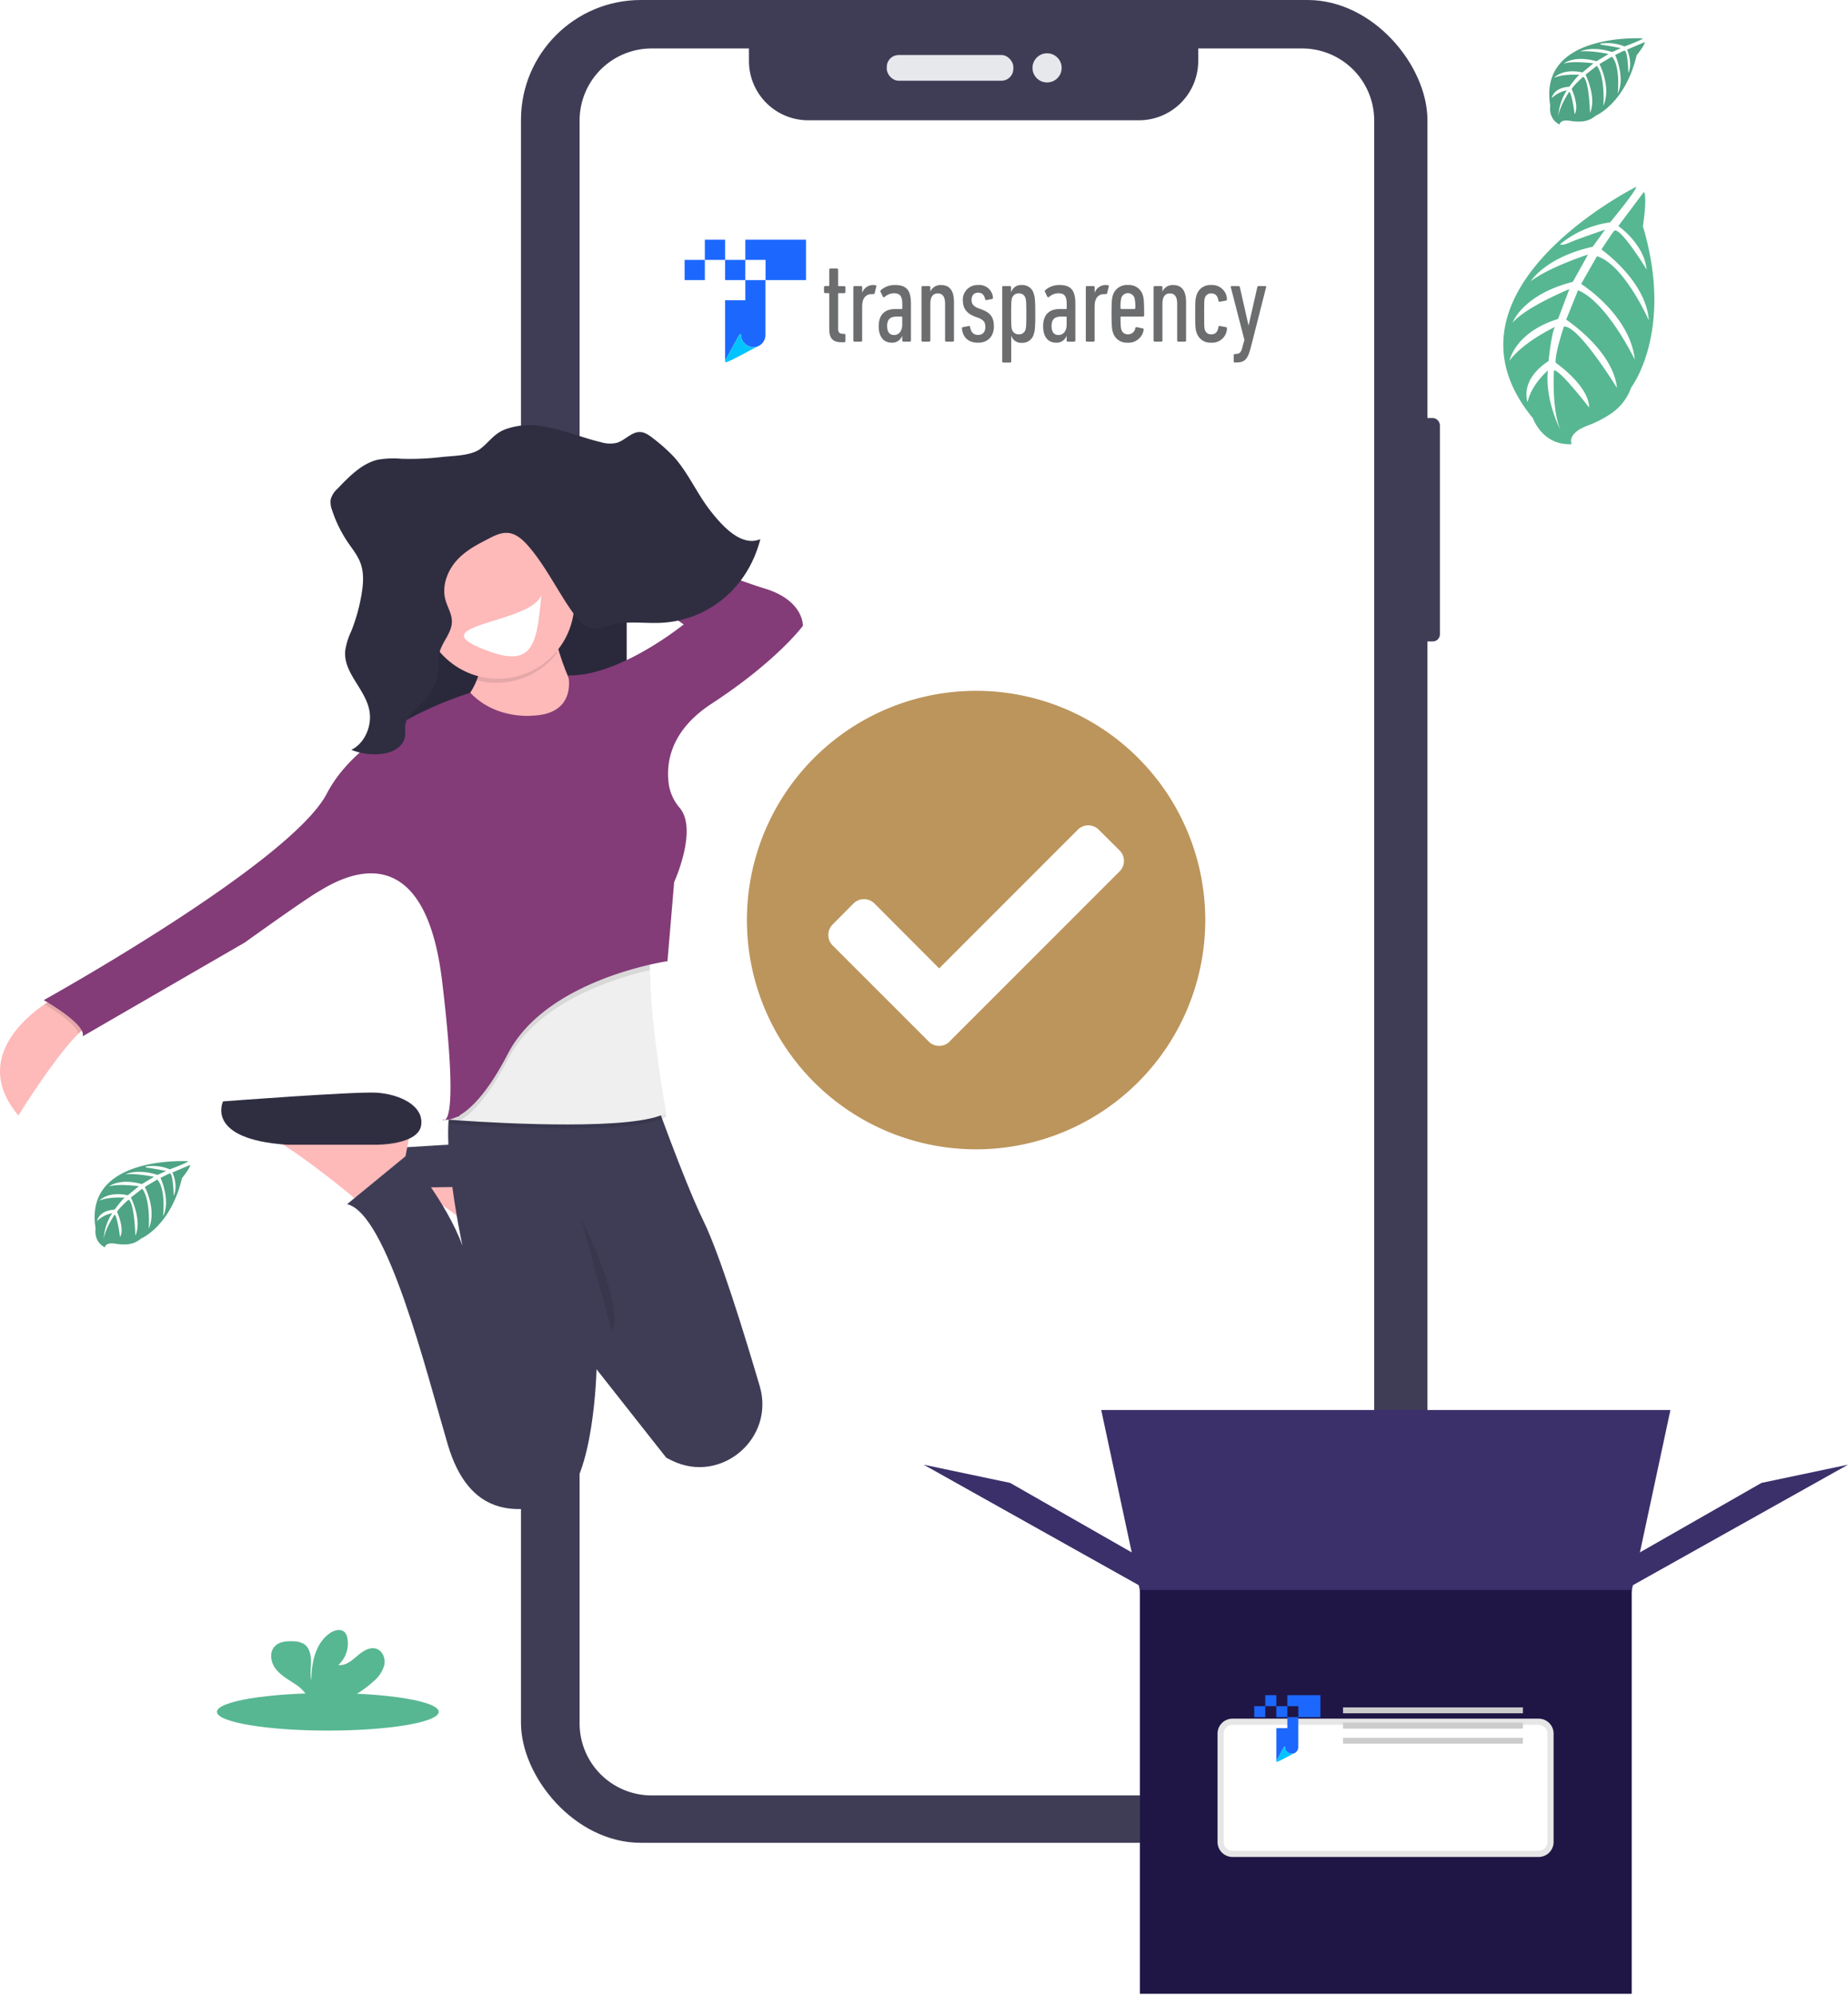 <svg xmlns="http://www.w3.org/2000/svg" xmlns:xlink="http://www.w3.org/1999/xlink" width="601.13" height="648.854" viewBox="0 0 601.13 648.854">
  <defs>
    <clipPath id="clip-path">
      <path id="Intersection_1" data-name="Intersection 1" d="M6.582,23.991l-.914-.007c-2.756,0-3.968-1.247-3.968-4.308V8.234a.2.2,0,0,0-.059-.168.207.207,0,0,0-.168-.059H.369A.361.361,0,0,1,0,7.639V6.08A.361.361,0,0,1,.383,5.7H1.474A.2.2,0,0,0,1.7,5.478V.376A.354.354,0,0,1,2.077,0H4.2a.361.361,0,0,1,.383.376V5.513a.2.2,0,0,0,.227.227H6.582a.354.354,0,0,1,.376.376V7.639a.353.353,0,0,1-.376.375H4.811a.2.2,0,0,0-.227.227V19.648c0,1.055.453,1.587,1.509,1.587h.488a.354.354,0,0,1,.376.376v2a.353.353,0,0,1-.353.376Z" transform="translate(0)" fill="none"/>
    </clipPath>
    <clipPath id="clip-path-2">
      <path id="Intersection_2" data-name="Intersection 2" d="M2.488,18.43H.376A.353.353,0,0,1,0,18.055V.717A.353.353,0,0,1,.376.342H2.5a.353.353,0,0,1,.376.376v1.7H2.92A3.747,3.747,0,0,1,6.54,0,3.536,3.536,0,0,1,7.249.08c.226.036.3.184.226.411L6.944,2.616a.411.411,0,0,1-.453.34H5.924c-1.771,0-3.061,1.247-3.061,3.89V18.055a.353.353,0,0,1-.353.376Z" transform="translate(0 0)" fill="none"/>
    </clipPath>
    <clipPath id="clip-path-3">
      <path id="Intersection_3" data-name="Intersection 3" d="M4.251,18.771C2.126,18.771,0,17.453,0,13.407s2.3-5.59,5.321-5.59H7.447a.2.2,0,0,0,.171-.055.2.2,0,0,0,.056-.171V6.117C7.674,3.7,6.965,2.68,5,2.68A4.648,4.648,0,0,0,1.935,3.892a.384.384,0,0,1-.6-.149L.624,2.269A.468.468,0,0,1,.7,1.66,6.879,6.879,0,0,1,5.349,0C8.97,0,10.486,1.66,10.486,5.967V18.055a.361.361,0,0,1-.383.376H8.028a.353.353,0,0,1-.376-.376V16.5a3.436,3.436,0,0,1-3.231,2.271Q4.336,18.775,4.251,18.771ZM2.742,13.336c0,2,.829,2.94,2.268,2.94,1.551,0,2.643-1.318,2.643-3.28V10.5a.2.2,0,0,0-.226-.227h-1.7C3.6,10.276,2.742,11.331,2.742,13.336Z" fill="none"/>
    </clipPath>
    <clipPath id="clip-path-4">
      <path id="Intersection_4" data-name="Intersection 4" d="M10.189,18.425H8.05a.353.353,0,0,1-.376-.376V6c0-2.125-.751-3.28-2.381-3.28C3.785,2.725,2.878,3.78,2.878,6V18.05a.355.355,0,0,1-.376.376H.376A.354.354,0,0,1,0,18.05V.712A.354.354,0,0,1,.376.336H2.5a.355.355,0,0,1,.376.376V2.129A3.593,3.593,0,0,1,6.321,0c2.791,0,4.251,1.736,4.251,5.555V18.05a.361.361,0,0,1-.36.376Z" fill="none"/>
    </clipPath>
    <clipPath id="clip-path-5">
      <path id="Intersection_5" data-name="Intersection 5" d="M.011,14.163a.369.369,0,0,1,.3-.453l1.921-.376a.363.363,0,0,1,.294.046.368.368,0,0,1,.159.252c.226,1.849,1.247,2.607,2.572,2.607,1.474,0,2.38-.872,2.38-2.607,0-1.418-.5-2.225-2.083-2.869L4.049,10.2C1.711,9.289.315,7.7.315,5.1A4.761,4.761,0,0,1,5.275,0a4.449,4.449,0,0,1,4.832,4.038c.043.269-.071.453-.262.5L8.031,4.91a.39.39,0,0,1-.453-.3c-.34-1.318-.907-2.125-2.3-2.125S3.149,3.422,3.149,4.9c0,1.091.453,1.962,2.076,2.607l1.516.566c2.749,1.07,3.677,2.707,3.677,5.378,0,3.132-1.849,5.321-5.172,5.321C2.2,18.768.315,17.111.011,14.163Z" fill="none"/>
    </clipPath>
    <clipPath id="clip-path-6">
      <path id="Intersection_6" data-name="Intersection 6" d="M2.558,25.245H.376A.354.354,0,0,1,0,24.869V.729A.353.353,0,0,1,.376.354H2.5a.353.353,0,0,1,.376.376V2.2H2.97A3.329,3.329,0,0,1,6.406.014,3.8,3.8,0,0,1,10.31,3c.34,1.02.453,1.962.453,6.419s-.113,5.4-.453,6.455a3.8,3.8,0,0,1-3.932,2.947A3.365,3.365,0,0,1,2.97,16.593H2.934v8.276a.354.354,0,0,1-.353.376ZM7.589,14.482c.191-.645.262-1.134.262-5.1S7.78,4.959,7.589,4.321A2.125,2.125,0,0,0,5.4,2.735,2.217,2.217,0,0,0,3.168,4.321c-.184.638-.262,1.134-.262,5.059s.078,4.457.262,5.1A2.218,2.218,0,0,0,5.4,16.062,2.126,2.126,0,0,0,7.589,14.482Z" fill="none"/>
    </clipPath>
    <clipPath id="clip-path-7">
      <path id="Intersection_7" data-name="Intersection 7" d="M4.251,18.771C2.125,18.771,0,17.453,0,13.407s2.3-5.59,5.321-5.59H7.447a.2.2,0,0,0,.226-.226V6.117c0-2.416-.708-3.436-2.678-3.436A4.649,4.649,0,0,0,1.934,3.892a.383.383,0,0,1-.6-.149L.624,2.269A.467.467,0,0,1,.7,1.66,6.878,6.878,0,0,1,5.349,0C8.97,0,10.486,1.66,10.486,5.967V18.055a.361.361,0,0,1-.383.376H8.035a.361.361,0,0,1-.383-.376V16.5a3.436,3.436,0,0,1-3.231,2.271Q4.336,18.775,4.251,18.771ZM2.742,13.336c0,2,.829,2.94,2.267,2.94,1.552,0,2.643-1.318,2.643-3.28V10.5a.2.2,0,0,0-.227-.227h-1.7C3.6,10.276,2.742,11.331,2.742,13.336Z" fill="none"/>
    </clipPath>
    <clipPath id="clip-path-8">
      <path id="Intersection_8" data-name="Intersection 8" d="M2.488,18.43H.376A.353.353,0,0,1,0,18.055V.717A.353.353,0,0,1,.376.341H2.5a.354.354,0,0,1,.376.376v1.7h.035A3.771,3.771,0,0,1,6.54,0a3.525,3.525,0,0,1,.708.078c.227.036.3.184.227.411L6.944,2.616a.411.411,0,0,1-.454.34H5.924c-1.778,0-3.061,1.247-3.061,3.89V18.055a.354.354,0,0,1-.353.376Z" fill="none"/>
    </clipPath>
    <clipPath id="clip-path-9">
      <path id="Intersection_9" data-name="Intersection 9" d="M5.279,18.768A4.647,4.647,0,0,1,.432,15.375C.163,14.546,0,13.617,0,9.367S.149,4.23.418,3.358A4.757,4.757,0,0,1,5.328,0,4.681,4.681,0,0,1,10.2,3.358c.269.837.418,1.814.418,6.533a.354.354,0,0,1-.376.383H3.153a.2.2,0,0,0-.226.226c0,2.905.114,3.543.262,4a2.125,2.125,0,0,0,2.125,1.544,2.325,2.325,0,0,0,2.423-2.033.354.354,0,0,1,.453-.3l2,.418c.226.036.3.227.262.453a4.96,4.96,0,0,1-4.9,4.2Q5.417,18.776,5.279,18.768ZM3.2,4.145A11.642,11.642,0,0,0,2.94,7.581a.2.2,0,0,0,.227.226H7.51a.2.2,0,0,0,.155-.057A.2.2,0,0,0,7.723,7.6V7.581a11.237,11.237,0,0,0-.269-3.436,2.26,2.26,0,0,0-4.251,0Z" fill="none"/>
    </clipPath>
    <clipPath id="clip-path-10">
      <path id="Intersection_10" data-name="Intersection 10" d="M10.2,18.425H8.057a.353.353,0,0,1-.376-.376V6c0-2.125-.758-3.28-2.381-3.28C3.791,2.724,2.884,3.78,2.884,6V18.049a.354.354,0,0,1-.376.376H.383A.361.361,0,0,1,0,18.049V.712A.365.365,0,0,1,.108.439a.362.362,0,0,1,.275-.1H2.509a.354.354,0,0,1,.376.376V2.129A3.591,3.591,0,0,1,6.32,0c2.8,0,4.251,1.736,4.251,5.555V18.049a.354.354,0,0,1-.353.376Z" fill="none"/>
    </clipPath>
    <clipPath id="clip-path-11">
      <path id="Intersection_11" data-name="Intersection 11" d="M5.271,18.778A4.686,4.686,0,0,1,.418,15.42C.078,14.364,0,13.719,0,9.376s.078-4.96.418-6.008A4.629,4.629,0,0,1,5.25.009a4.789,4.789,0,0,1,5.087,4.648c0,.226-.043.34-.269.411l-2.034.383a.333.333,0,0,1-.453-.3c-.27-1.7-1.063-2.415-2.31-2.415A2.032,2.032,0,0,0,3.146,4.2c-.227.708-.227,1.091-.227,5.172s0,4.534.227,5.215a2.034,2.034,0,0,0,2.125,1.467c1.247,0,2.041-.709,2.31-2.416a.326.326,0,0,1,.453-.3l2.034.376c.226.078.269.191.269.418a4.782,4.782,0,0,1-4.781,4.649Q5.414,18.786,5.271,18.778Z" fill="none"/>
    </clipPath>
    <clipPath id="clip-path-12">
      <path id="Intersection_12" data-name="Intersection 12" d="M1.065,24.789a.355.355,0,0,1-.1-.272V22.483a.354.354,0,0,1,.376-.376l.453-.043c1.056-.035,1.587-.488,1.963-2.076l.68-2.466L.013.377A.291.291,0,0,1,.318,0H2.585c.226,0,.34.149.376.376l2.8,12.35H5.83L8.628.377A.384.384,0,0,1,9.04,0h2.2c.22,0,.334.149.262.376L6.539,19.9c-1.013,4.081-2.126,4.96-4.754,4.96l-.446.029H1.316A.356.356,0,0,1,1.065,24.789Z" fill="none"/>
    </clipPath>
    <clipPath id="clip-path-13">
      <path id="Intersection_13" data-name="Intersection 13" d="M13.4,39.812a.394.394,0,0,0,.227,0,.355.355,0,0,1-.227,0Zm-.233-.276a.346.346,0,0,0,.085.177A.3.3,0,0,1,13.165,39.535Zm0-.129v.08A.448.448,0,0,1,13.165,39.406Zm0-8.146V19.69h6.582V13.129H13.165V6.561h6.582v6.568H26.3V31.146a4,4,0,0,1-2.126,3.366l-.149.071-.092.043-.177.078-.142.05-.24.071-.177.05H23.07l-.3.042h-.1a2.425,2.425,0,0,1-.333,0,3.935,3.935,0,0,1-1.565-.326,3.988,3.988,0,0,1-2.423-3.67.234.234,0,0,0-.227-.227c-.233-.014-.474.482-.474.482l-4.429,8.063a.455.455,0,0,0-.049.168ZM26.329,13.129V6.561H19.747V0H39.493V13.129ZM0,13.129V6.561H6.582v6.568ZM6.582,6.561V0h6.583V6.561Z" fill="none"/>
    </clipPath>
    <clipPath id="clip-path-14">
      <path id="Intersection_14" data-name="Intersection 14" d="M.1,9.023a.376.376,0,0,1-.044-.45L4.483.482S4.724,0,4.958,0a.234.234,0,0,1,.227.227,4,4,0,0,0,3.989,4,3.989,3.989,0,0,0,1.433-.242C7.784,5.406,2.931,8.209.544,9.1A.375.375,0,0,1,.1,9.023ZM10.974,3.8h.056a3.987,3.987,0,0,1-.423.183Z" fill="none"/>
    </clipPath>
    <linearGradient id="linear-gradient" x1="0.505" y1="1.007" x2="0.505" gradientUnits="objectBoundingBox">
      <stop offset="0" stop-color="gray" stop-opacity="0.251"/>
      <stop offset="0.54" stop-color="gray" stop-opacity="0.122"/>
      <stop offset="1" stop-color="gray" stop-opacity="0.102"/>
    </linearGradient>
    <filter id="Path_673" x="351.052" y="513.876" width="199.312" height="134.978" filterUnits="userSpaceOnUse">
      <feOffset dy="20" input="SourceAlpha"/>
      <feGaussianBlur stdDeviation="15" result="blur"/>
      <feFlood flood-opacity="0.051"/>
      <feComposite operator="in" in2="blur"/>
      <feComposite in="SourceGraphic"/>
    </filter>
    <clipPath id="clip-path-15">
      <path id="Intersection_13-2" data-name="Intersection 13" d="M7.3,21.683a.214.214,0,0,0,.124,0,.193.193,0,0,1-.124,0Zm-.127-.15a.189.189,0,0,0,.046.1A.162.162,0,0,1,7.17,21.533Zm0-.07v.043A.244.244,0,0,1,7.17,21.462Zm0-4.437v-6.3h3.585V7.151H7.17V3.573h3.585V7.151h3.57v9.813A2.18,2.18,0,0,1,13.167,18.8l-.081.039-.05.023-.1.042-.077.027-.131.039-.1.027h-.069l-.166.023h-.054a1.32,1.32,0,0,1-.182,0,2.143,2.143,0,0,1-.853-.177,2.172,2.172,0,0,1-1.32-2,.127.127,0,0,0-.124-.124c-.127-.008-.258.263-.258.263L7.2,21.371a.248.248,0,0,0-.027.092Zm7.17-9.875V3.573H10.755V0H21.509V7.151ZM0,7.151V3.573H3.585V7.151ZM3.585,3.573V0H7.17V3.573Z" fill="none"/>
    </clipPath>
    <clipPath id="clip-path-16">
      <path id="Intersection_14-2" data-name="Intersection 14" d="M.054,4.914A.2.2,0,0,1,.03,4.669L2.442.263S2.573,0,2.7,0a.127.127,0,0,1,.124.124A2.176,2.176,0,0,0,5,2.3a2.172,2.172,0,0,0,.78-.132C4.239,2.945,1.6,4.471.3,4.959a.2.2,0,0,1-.242-.044ZM5.977,2.069h.031a2.172,2.172,0,0,1-.231.1Z" fill="none"/>
    </clipPath>
  </defs>
  <g id="Group_322" data-name="Group 322" transform="translate(-306.742 -1293.573)">
    <g id="Group_22" data-name="Group 22" transform="translate(-32.808 1170.972)">
      <g id="Group_2" data-name="Group 2" transform="translate(509.017 122.601)">
        <rect id="Rectangle_76" data-name="Rectangle 76" width="8.814" height="72.639" rx="2.29" transform="translate(290.1 135.938)" fill="#3f3d56"/>
        <rect id="Rectangle_80" data-name="Rectangle 80" width="294.855" height="599.249" rx="38.99" fill="#3f3d56"/>
        <path id="Path_176" data-name="Path 176" d="M699.767,199H665.944v4.069a19.279,19.279,0,0,1-19.289,19.279H539.089A19.279,19.279,0,0,1,519.8,203.069V199H488.131a23.417,23.417,0,0,0-23.417,23.417V743.655a23.417,23.417,0,0,0,23.417,23.417H699.767a23.417,23.417,0,0,0,23.417-23.417v-521.2A23.417,23.417,0,0,0,699.767,199Z" transform="translate(-445.643 -183.235)" fill="#fff"/>
        <rect id="Rectangle_81" data-name="Rectangle 81" width="41.174" height="8.356" rx="3.87" transform="translate(118.986 17.896)" fill="#e6e8ec"/>
        <circle id="Ellipse_5" data-name="Ellipse 5" cx="4.745" cy="4.745" r="4.745" transform="translate(166.388 17.329)" fill="#e6e8ec"/>
        <circle id="Ellipse_11" data-name="Ellipse 11" cx="55.778" cy="55.778" r="55.778" transform="translate(93.45 251.203)" fill="#fff"/>
        <path id="Path_222" data-name="Path 222" d="M669.309,484.162a74.549,74.549,0,1,1-74.55-74.552,74.549,74.549,0,0,1,74.55,74.552Zm-83.165,39.461,55.3-55.3a4.8,4.8,0,0,0,0-6.8l-6.8-6.754a4.8,4.8,0,0,0-6.794,0l-45.1,45.1-21.06-21.109a4.825,4.825,0,0,0-6.8,0l-6.8,6.844a4.825,4.825,0,0,0,0,6.8l31.267,31.256a4.8,4.8,0,0,0,6.8,0Z" transform="translate(-446.717 -184.969)" fill="#bc955c"/>
        <g id="Group_59" data-name="Group 59" transform="translate(53.228 77.947)">
          <g id="Group_13" data-name="Group 13" transform="translate(0 0)">
            <g id="Group_14" data-name="Group 14" transform="translate(45.345 9.366)">
              <g id="Group_13-2" data-name="Group 13" transform="translate(0 0)" clip-path="url(#clip-path)">
                <rect id="Rectangle_4" data-name="Rectangle 4" width="14.044" height="31.077" transform="translate(-3.543 -3.543)" fill="#6c6d6e"/>
              </g>
            </g>
            <g id="Group_16" data-name="Group 16" transform="translate(54.888 14.728)">
              <g id="Group_15" data-name="Group 15" transform="translate(0 0)" clip-path="url(#clip-path-2)">
                <rect id="Rectangle_6" data-name="Rectangle 6" width="14.587" height="25.516" transform="translate(-3.543 -3.543)" fill="#6c6d6e"/>
              </g>
            </g>
            <g id="Group_18" data-name="Group 18" transform="translate(63.136 14.728)">
              <g id="Group_17" data-name="Group 17" transform="translate(0 0)" clip-path="url(#clip-path-3)">
                <rect id="Rectangle_8" data-name="Rectangle 8" width="17.572" height="25.86" transform="translate(-3.542 -3.543)" fill="#6c6d6e"/>
              </g>
            </g>
            <g id="Group_20" data-name="Group 20" transform="translate(77.051 14.733)">
              <g id="Group_19" data-name="Group 19" transform="translate(0 0)" clip-path="url(#clip-path-4)">
                <rect id="Rectangle_10" data-name="Rectangle 10" width="17.657" height="25.511" transform="translate(-3.542 -3.543)" fill="#6c6d6e"/>
              </g>
            </g>
            <g id="Group_22-2" data-name="Group 22" transform="translate(90.191 14.73)">
              <g id="Group_21" data-name="Group 21" transform="translate(0)" clip-path="url(#clip-path-5)">
                <rect id="Rectangle_12" data-name="Rectangle 12" width="17.504" height="25.854" transform="translate(-3.543 -3.543)" fill="#6c6d6e"/>
              </g>
            </g>
            <g id="Group_24" data-name="Group 24" transform="translate(103.309 14.716)">
              <g id="Group_23" data-name="Group 23" transform="translate(0 0)" clip-path="url(#clip-path-6)">
                <rect id="Rectangle_14" data-name="Rectangle 14" width="17.848" height="32.33" transform="translate(-3.542 -3.543)" fill="#6c6d6e"/>
              </g>
            </g>
            <g id="Group_26" data-name="Group 26" transform="translate(116.615 14.728)">
              <g id="Group_25" data-name="Group 25" transform="translate(0 0)" clip-path="url(#clip-path-7)">
                <rect id="Rectangle_16" data-name="Rectangle 16" width="17.572" height="25.86" transform="translate(-3.543 -3.543)" fill="#6c6d6e"/>
              </g>
            </g>
            <g id="Group_28" data-name="Group 28" transform="translate(130.502 14.729)">
              <g id="Group_27" data-name="Group 27" transform="translate(0 0)" clip-path="url(#clip-path-8)">
                <rect id="Rectangle_18" data-name="Rectangle 18" width="14.587" height="25.516" transform="translate(-3.543 -3.543)" fill="#6c6d6e"/>
              </g>
            </g>
            <g id="Group_30" data-name="Group 30" transform="translate(138.87 14.723)">
              <g id="Group_29" data-name="Group 29" transform="translate(0)" clip-path="url(#clip-path-9)">
                <rect id="Rectangle_20" data-name="Rectangle 20" width="17.7" height="25.861" transform="translate(-3.543 -3.543)" fill="#6c6d6e"/>
              </g>
            </g>
            <g id="Group_32" data-name="Group 32" transform="translate(152.544 14.734)">
              <g id="Group_31" data-name="Group 31" transform="translate(0 0)" clip-path="url(#clip-path-10)">
                <rect id="Rectangle_22" data-name="Rectangle 22" width="17.657" height="25.511" transform="translate(-3.542 -3.543)" fill="#6c6d6e"/>
              </g>
            </g>
            <g id="Group_34" data-name="Group 34" transform="translate(166.084 14.721)">
              <g id="Group_33" data-name="Group 33" transform="translate(0 0)" clip-path="url(#clip-path-11)">
                <rect id="Rectangle_24" data-name="Rectangle 24" width="17.422" height="25.872" transform="translate(-3.543 -3.543)" fill="#6c6d6e"/>
              </g>
            </g>
            <g id="Group_36" data-name="Group 36" transform="translate(177.655 15.069)">
              <g id="Group_35" data-name="Group 35" transform="translate(0 0)" clip-path="url(#clip-path-12)">
                <rect id="Rectangle_26" data-name="Rectangle 26" width="18.604" height="31.977" transform="translate(-3.543 -3.543)" fill="#6c6d6e"/>
              </g>
            </g>
            <g id="Group_38" data-name="Group 38" transform="translate(0 0)">
              <g id="Group_37" data-name="Group 37" clip-path="url(#clip-path-13)">
                <rect id="Rectangle_28" data-name="Rectangle 28" width="46.578" height="46.916" transform="translate(-3.543 -3.543)" fill="#1c68ff"/>
              </g>
            </g>
            <g id="Group_40" data-name="Group 40" transform="translate(13.159 30.7)">
              <g id="Group_39" data-name="Group 39" transform="translate(0 0)" clip-path="url(#clip-path-14)">
                <rect id="Rectangle_30" data-name="Rectangle 30" width="18.115" height="16.23" transform="translate(-3.543 -3.542)" fill="#00c3ff"/>
              </g>
            </g>
          </g>
        </g>
      </g>
      <g id="Group_1" data-name="Group 1" transform="translate(339.55 260.834)">
        <rect id="Rectangle_77" data-name="Rectangle 77" width="4.444" height="21.496" rx="2.222" transform="translate(202.365 39.461)" fill="#3f3d56"/>
        <rect id="Rectangle_78" data-name="Rectangle 78" width="5.008" height="37.413" rx="2.29" transform="translate(202.204 78.823)" fill="#3f3d56"/>
        <rect id="Rectangle_79" data-name="Rectangle 79" width="4.766" height="37.735" rx="2.29" transform="translate(202.284 129.327)" fill="#3f3d56"/>
        <path id="Path_190" data-name="Path 190" d="M377.46,474.88a.822.822,0,0,0,.975.125A3.449,3.449,0,0,1,377.46,474.88Z" transform="translate(-234.237 -245.77)" fill="url(#linear-gradient)"/>
        <path id="Path_192" data-name="Path 192" d="M412.631,491l-.962,5.24-.742,4.009-1.35,7.333-13.091,9.165s-1.18-1.01-3.127-2.6c-5.365-4.418-16.641-13.413-24.921-18.242a27.888,27.888,0,0,0-6.85-3.156Z" transform="translate(-232.558 -247.476)" fill="#feb9b9"/>
        <path id="Path_194" data-name="Path 194" d="M401.772,493.653s15.264,2.62,16.158-3.9-7.857-10.042-15.273-10.48-51.926,2.62-51.926,2.62-7.851,10.471,20.5,12.224Z" transform="translate(-231.303 -246.231)" fill="#3f3d56"/>
        <rect id="Rectangle_82" data-name="Rectangle 82" width="79.851" height="94.686" transform="translate(123.998 32.316)" fill="#2f2e41"/>
        <rect id="Rectangle_83" data-name="Rectangle 83" width="79.851" height="94.686" transform="translate(123.998 32.745)" opacity="0.1"/>
        <path id="Path_198" data-name="Path 198" d="M247.7,435.139c-1.315.331-3,1.6-4.864,3.443-8.048,7.967-19.574,26.665-19.574,26.665-14.736-17.554,1.571-31.423,8.521-36.189,1.69-1.154,2.825-1.789,2.825-1.789Z" transform="translate(-217.289 -240.733)" fill="#feb9b9"/>
        <path id="Path_199" data-name="Path 199" d="M412.682,288.22s3.928,27.488,17.454,34.033-17.454,18.778-17.454,18.778l-42.322-15.72s24-7.857,19.2-30.984Z" transform="translate(-233.486 -226.02)" fill="#feb9b9"/>
        <path id="Path_200" data-name="Path 200" d="M360.9,473.16l-.957,5.222-.778,4.024-1.35,7.333L344.719,498.9s-1.18-1-3.127-2.593c-5.365-4.417-16.641-13.413-24.933-18.242a27.717,27.717,0,0,0-6.85-3.156Z" transform="translate(-227.079 -245.589)" fill="#feb9b9"/>
        <path id="Path_202" data-name="Path 202" d="M348.3,478.355s13.7.1,14.523-6.44-7.466-10.042-14.523-10.48-49.938,2.824-49.938,2.824-6.083,12.346,20.889,14.1Z" transform="translate(-225.806 -244.344)" fill="#2f2e41"/>
        <path id="Path_204" data-name="Path 204" d="M449.19,581.061c-.6-.3-1.2-.6-1.789-.894l-1.61-2.03L424.68,551.365v.465c-.143,4.471-1.663,39.9-13.52,43.172-12.653,3.487-27.917,4.364-34.875-19.2s-19.672-75.05-32.728-78.107l19.422-15.925s12.859,15.04,18.1,29.437c-.2-.894-9.076-42.384-1.789-49.726H443s9.836,28.015,16.578,41.893c5.249,10.775,13.127,36.251,18.2,53.491C482.8,573.889,465.16,588.921,449.19,581.061Z" transform="translate(-230.649 -244.353)" fill="#3f3d56"/>
        <path id="Path_205" data-name="Path 205" d="M451.251,463c-9.836,5.821-53.017,3.451-67.065,2.5l-3.827-.277c-.411,0,.063-.233.063-.233l.394-3.961,10.471-26.611,56.066-32.513c-1.136,3.425-1.511,8.665-1.421,14.665C446.19,435.853,451.251,463,451.251,463Z" transform="translate(-234.526 -238.05)" opacity="0.1"/>
        <path id="Path_206" data-name="Path 206" d="M451.2,461.535c-9.836,5.821-53.017,3.451-67.065,2.5l-3.827-.269-.635-.054.7-.179,3.451-.894,7.413-29.669,56.066-32.5c-1.135,3.425-1.511,8.665-1.421,14.665C446.135,434.4,451.2,461.535,451.2,461.535Z" transform="translate(-234.47 -237.897)" fill="#efefef"/>
        <path id="Path_207" data-name="Path 207" d="M445.911,415.117c-11.4,2.629-36.492,10.342-46.132,28.972-6.429,12.4-11.839,17.723-15.613,19.949l-3.827-.269a2.206,2.206,0,0,0,.063-.233l3.451-.894,7.413-29.669,56.066-32.5C446.209,403.876,445.821,409.117,445.911,415.117Z" transform="translate(-234.542 -237.897)" opacity="0.1"/>
        <path id="Path_208" data-name="Path 208" d="M236.326,427.29l13.091,7.851c-1.315.331-3,1.6-4.864,3.443-1.091-3.184-7.937-7.628-11.053-9.523C235.19,427.925,236.326,427.29,236.326,427.29Z" transform="translate(-219.005 -240.735)" opacity="0.1"/>
        <path id="Path_209" data-name="Path 209" d="M377.624,471.815a.778.778,0,0,1-.894-.125,3.1,3.1,0,0,0,.894.125Z" transform="translate(-234.16 -245.433)" opacity="0.1"/>
        <path id="Path_210" data-name="Path 210" d="M392.062,316.433s-11.785,1.305-20.074-7.421c0,0-34.875,10.042-46.686,32.727s-92.1,67.2-92.1,67.2,13.968,7.851,12.653,11.776l52.8-30.546s18.778-13.52,23.991-16.578,34.042-21.818,40.149,29.232,0,44.942,0,44.942,8.728,3.059,21.38-21.38,51.917-30.108,51.917-30.108l2.181-25.735s7.789-17.061,1.789-24.143a15.2,15.2,0,0,1-3.5-7.386c-.993-6.536,0-17.428,13.9-26.477,21.38-13.968,29.669-25.305,29.669-25.305s.438-8.3-12.653-12.224S401.156,249.7,401.156,249.7l-1.789,7.422,42,29.643s-20.942,16.989-37.556,16.578C403.811,303.342,406.9,315.995,392.062,316.433Z" transform="translate(-218.973 -221.945)" fill="#833c78"/>
        <path id="Path_211" data-name="Path 211" d="M416.815,300.339A85.219,85.219,0,0,1,414.4,289.68l-23.124,6.109a25.351,25.351,0,0,1-.527,13.341,24.868,24.868,0,0,0,26.065-8.792Z" transform="translate(-235.643 -226.175)" opacity="0.1"/>
        <circle id="Ellipse_10" data-name="Ellipse 10" cx="24.868" cy="24.868" r="24.868" transform="translate(137.098 32.754)" fill="#feb9b9"/>
        <path id="Path_213" data-name="Path 213" d="M428.67,507.07s14.4,28.364,10.033,37.082" transform="translate(-239.655 -249.177)" opacity="0.1"/>
        <path id="Path_221" data-name="Path 221" d="M405.2,218.848c6.9.787,13.458,3.746,20.254,5.365a10.052,10.052,0,0,0,5.24.2c2.638-.814,4.784-3.577,7.52-3.5,1.684.054,3.174,1.2,4.56,2.3a56.09,56.09,0,0,1,6.259,5.58c4.685,5.088,7.591,11.938,11.865,17.473s10.369,12.026,16.441,9.488c-4.13,16.1-17.013,26.164-31.65,27.166-5.839.4-11.821-.814-17.473.894a15.139,15.139,0,0,1-4.409,1.073c-3.255,0-5.875-2.986-7.9-5.893-4.757-6.831-8.521-14.584-13.878-20.817-1.789-2.065-3.854-4.024-6.358-4.4s-4.8.823-7.028,1.976c-3.675,1.9-7.43,3.872-10.283,7.154s-4.65,8.128-3.47,12.519c.635,2.379,2.084,4.525,2.11,7.01.054,3.97-3.451,6.868-4.14,10.73a40.244,40.244,0,0,0-.17,4.883c-.3,5.291-3.768,9.621-7.376,12.957-1.413,1.288-2.966,2.683-3.38,4.676-.277,1.368,0,2.806-.179,4.194-.528,3.434-3.952,5.177-6.984,5.625a20.145,20.145,0,0,1-10.48-1.243c4.239-2,6.85-7.708,5.866-12.814-1.35-7.082-8.468-12.17-7.857-19.377a22.45,22.45,0,0,1,1.967-6.375,58.415,58.415,0,0,0,3.362-12.08c.536-3.192.8-6.581-.206-9.63-.894-2.772-2.763-4.98-4.346-7.324a41.643,41.643,0,0,1-5.034-10.31,7.253,7.253,0,0,1-.481-3.416,7.047,7.047,0,0,1,2.191-3.532c3.89-4.089,8.048-8.334,13.261-9.505a29.85,29.85,0,0,1,7.529-.286,88.863,88.863,0,0,0,13.082-.555c3.576-.42,9.621-.366,12.653-2.683,2.825-2.165,4.418-4.882,7.9-6.259a23.25,23.25,0,0,1,11.034-1.261Z" transform="translate(-230.012 -218.66)" fill="#2f2e41"/>
        <path id="Path_341" data-name="Path 341" d="M886.852,269.915c-17.274-7.444,17.24-7.976,20.374-17C905.691,270.41,904.126,277.359,886.852,269.915Z" transform="translate(-731.126 -197.669)" fill="#fff"/>
      </g>
      <ellipse id="Ellipse_9" data-name="Ellipse 9" cx="36.073" cy="6.1" rx="36.073" ry="6.1" transform="translate(410.123 673.161)" fill="#57b793"/>
      <path id="Path_179" data-name="Path 179" d="M913.255,839.254a10.5,10.5,0,0,0,3.436-5.194c.448-2.054-.431-4.49-2.405-5.284-2.207-.843-4.57.691-6.352,2.234s-3.839,3.31-6.181,2.978a9.4,9.4,0,0,0,2.919-8.8,3.705,3.705,0,0,0-.816-1.794c-1.22-1.31-3.447-.754-4.907.287-4.665,3.274-5.966,9.621-5.993,15.313-.475-2.054-.072-4.2-.09-6.28s-.583-4.49-2.368-5.589a7.123,7.123,0,0,0-3.589-.843c-2.1-.08-4.432.135-5.867,1.668-1.794,1.9-1.31,5.1.233,7.177s3.9,3.418,6.074,4.862a13.458,13.458,0,0,1,4.329,4.136,3.735,3.735,0,0,1,.321.745h13.107a36.841,36.841,0,0,0,8.146-5.612Z" transform="translate(-452.14 -169.969)" fill="#57b793"/>
      <path id="Path_177" data-name="Path 177" d="M67.368.1S-8.171-4.459.729,48.472c0,0-1.794,9.357,6.71,13.6,0,0,.135-3.92,7.751-2.584a35.436,35.436,0,0,0,8.209.394,17.1,17.1,0,0,0,10.029-4.1h0s21.235-8.774,29.489-43.475c0,0,6.109-7.571,5.867-9.519L56.037,8.234s4.36,9.2.9,16.836c0,0-.413-16.507-2.862-16.148-.493.072-6.621,3.184-6.621,3.184s7.491,16.014,1.839,27.659c0,0,2.144-19.737-4.181-26.5L36.138,18.5s8.756,16.543,2.817,30.045c0,0,1.523-20.706-4.71-28.771L26.118,26.12s8.226,16.3,3.212,27.5c0,0-.655-24.1-4.971-25.918,0,0-7.115,6.28-8.2,8.845,0,0,5.634,11.842,2.135,18.086,0,0-2.144-16.058-3.9-16.148,0,0-7.087,10.64-7.823,17.942,0,0,.305-10.846,6.109-18.947,0,0-6.854,1.175-10.855,5.612,0,0,1.1-7.518,12.6-8.182,0,0,5.858-8.074,7.419-8.558,0,0-11.429-.962-18.364,2.117,0,0,6.1-7.1,20.464-3.867l8.029-6.558s-15.054-2.055-21.441.216c0,0,7.348-6.28,23.6-1.7l8.739-5.222S30.037,8.57,22.394,9.539c0,0,8.074-4.351,23.047.368L51.721,7.1s-9.4-1.848-12.156-2.144-2.9-1.049-2.9-1.049A32.611,32.611,0,0,1,54.331,5.873S67.592.933,67.368.1Z" transform="translate(813.324 216.985) rotate(-30)" fill="#57b793"/>
      <path id="Path_178" data-name="Path 178" d="M755.574,130.689s-34.091-2.055-30.108,21.863c0,0-.8,4.226,3.032,6.145,0,0,.063-1.794,3.508-1.175a15.709,15.709,0,0,0,3.7.18,7.68,7.68,0,0,0,4.53-1.866h0s9.6-3.965,13.331-19.647c0,0,2.754-3.418,2.646-4.3l-5.76,2.458s1.965,4.154.422,7.607c0,0-.188-7.456-1.292-7.284-.224,0-3,1.443-3,1.443s3.391,7.24.835,12.5c0,0,.969-8.918-1.893-11.977l-4.055,2.405s3.956,7.473,1.274,13.574c0,0,.691-9.357-2.126-13l-3.67,2.871s3.714,7.365,1.453,12.427c0,0-.3-10.891-2.252-11.716,0,0-3.212,2.835-3.706,4,0,0,2.548,5.383.969,8.173,0,0-.969-7.258-1.794-7.3,0,0-3.2,4.81-3.535,8.074a17.511,17.511,0,0,1,2.763-8.558,9.653,9.653,0,0,0-4.907,2.539s.5-3.4,5.7-3.7c0,0,2.691-3.651,3.355-3.876,0,0-5.167-.431-8.3.962,0,0,2.754-3.2,9.241-1.749l3.589-2.961s-6.807-.906-9.693.093c0,0,3.319-2.835,10.667-.771l3.948-2.359s-5.8-1.247-9.258-.8c0,0,3.651-1.965,10.416.16l2.826-1.265s-4.249-.835-5.5-.969-1.31-.475-1.31-.475a14.7,14.7,0,0,1,7.984.9S755.679,131.063,755.574,130.689Z" transform="translate(118.358 4.396)" fill="#4ea484"/>
      <path id="Path_224" data-name="Path 224" d="M755.574,130.689s-34.091-2.055-30.108,21.863c0,0-.8,4.226,3.032,6.145,0,0,.063-1.794,3.508-1.175a15.709,15.709,0,0,0,3.7.18,7.68,7.68,0,0,0,4.53-1.866h0s9.6-3.965,13.331-19.647c0,0,2.754-3.418,2.646-4.3l-5.76,2.458s1.965,4.154.422,7.607c0,0-.188-7.456-1.292-7.284-.224,0-3,1.443-3,1.443s3.391,7.24.835,12.5c0,0,.969-8.918-1.893-11.977l-4.055,2.405s3.956,7.473,1.274,13.574c0,0,.691-9.357-2.126-13l-3.67,2.871s3.714,7.365,1.453,12.427c0,0-.3-10.891-2.252-11.716,0,0-3.212,2.835-3.706,4,0,0,2.548,5.383.969,8.173,0,0-.969-7.258-1.794-7.3,0,0-3.2,4.81-3.535,8.074a17.511,17.511,0,0,1,2.763-8.558,9.653,9.653,0,0,0-4.907,2.539s.5-3.4,5.7-3.7c0,0,2.691-3.651,3.355-3.876,0,0-5.167-.431-8.3.962,0,0,2.754-3.2,9.241-1.749l3.589-2.961s-6.807-.906-9.693.093c0,0,3.319-2.835,10.667-.771l3.948-2.359s-5.8-1.247-9.258-.8c0,0,3.651-1.965,10.416.16l2.826-1.265s-4.249-.835-5.5-.969-1.31-.475-1.31-.475a14.7,14.7,0,0,1,7.984.9S755.679,131.063,755.574,130.689Z" transform="translate(-354.814 369.528)" fill="#4ea484"/>
    </g>
    <g id="Group_293" data-name="Group 293" transform="translate(-6111 268.09)">
      <path id="Path_663" data-name="Path 663" d="M488.026,422.327l4.444-11.85,41.474-23.7,28.143-5.925Z" transform="translate(6456.786 1120.921)" fill="#3b306a"/>
      <path id="Path_664" data-name="Path 664" d="M289.249,422.327l-4.444-11.85-41.474-23.7-28.143-5.925Z" transform="translate(6503 1120.921)" fill="#3b306a"/>
      <path id="Path_665" data-name="Path 665" d="M456.555,421.664H298.067l-13.331-62.21h185.15Z" transform="translate(6491.22 1124.546)" fill="#3b306a"/>
      <rect id="Rectangle_80-2" data-name="Rectangle 80" width="159.97" height="131.328" transform="translate(6788.546 1542.507)" fill="#1f1646"/>
      <g id="Group_294" data-name="Group 294" transform="translate(6814.794 1565.359)">
        <g transform="matrix(1, 0, 0, 1, -397.05, -539.88)" filter="url(#Path_673)">
          <path id="Path_673-2" data-name="Path 673" d="M3.867,0h99.578a3.867,3.867,0,0,1,3.867,3.867V39.111a3.867,3.867,0,0,1-3.867,3.867H3.867A3.867,3.867,0,0,1,0,39.111V3.867A3.867,3.867,0,0,1,3.867,0Z" transform="translate(397.05 539.88)" fill="#fff" stroke="#e6e6e6" stroke-width="2"/>
        </g>
        <g id="Group_123" data-name="Group 123" transform="translate(10.947 11.365)">
          <rect id="Rectangle_65" data-name="Rectangle 65" width="58.523" height="1.915" transform="translate(28.864 3.973)" fill="#ccc"/>
          <rect id="Rectangle_66" data-name="Rectangle 66" width="58.523" height="1.915" transform="translate(28.864 8.953)" fill="#ccc"/>
          <rect id="Rectangle_110" data-name="Rectangle 110" width="58.523" height="1.915" transform="translate(28.864 13.868)" fill="#ccc"/>
          <g id="Group_133" data-name="Group 133" transform="translate(0 0)">
            <g id="Group_37-2" data-name="Group 37" clip-path="url(#clip-path-15)">
              <rect id="Rectangle_28-2" data-name="Rectangle 28" width="25.368" height="25.552" transform="translate(-1.929 -1.929)" fill="#1c68ff"/>
            </g>
            <g id="Group_40-2" data-name="Group 40" transform="translate(7.167 16.72)">
              <g id="Group_39-2" data-name="Group 39" transform="translate(0 0)" clip-path="url(#clip-path-16)">
                <rect id="Rectangle_30-2" data-name="Rectangle 30" width="9.866" height="8.839" transform="translate(-1.929 -1.929)" fill="#00c3ff"/>
              </g>
            </g>
          </g>
        </g>
      </g>
    </g>
  </g>
</svg>
